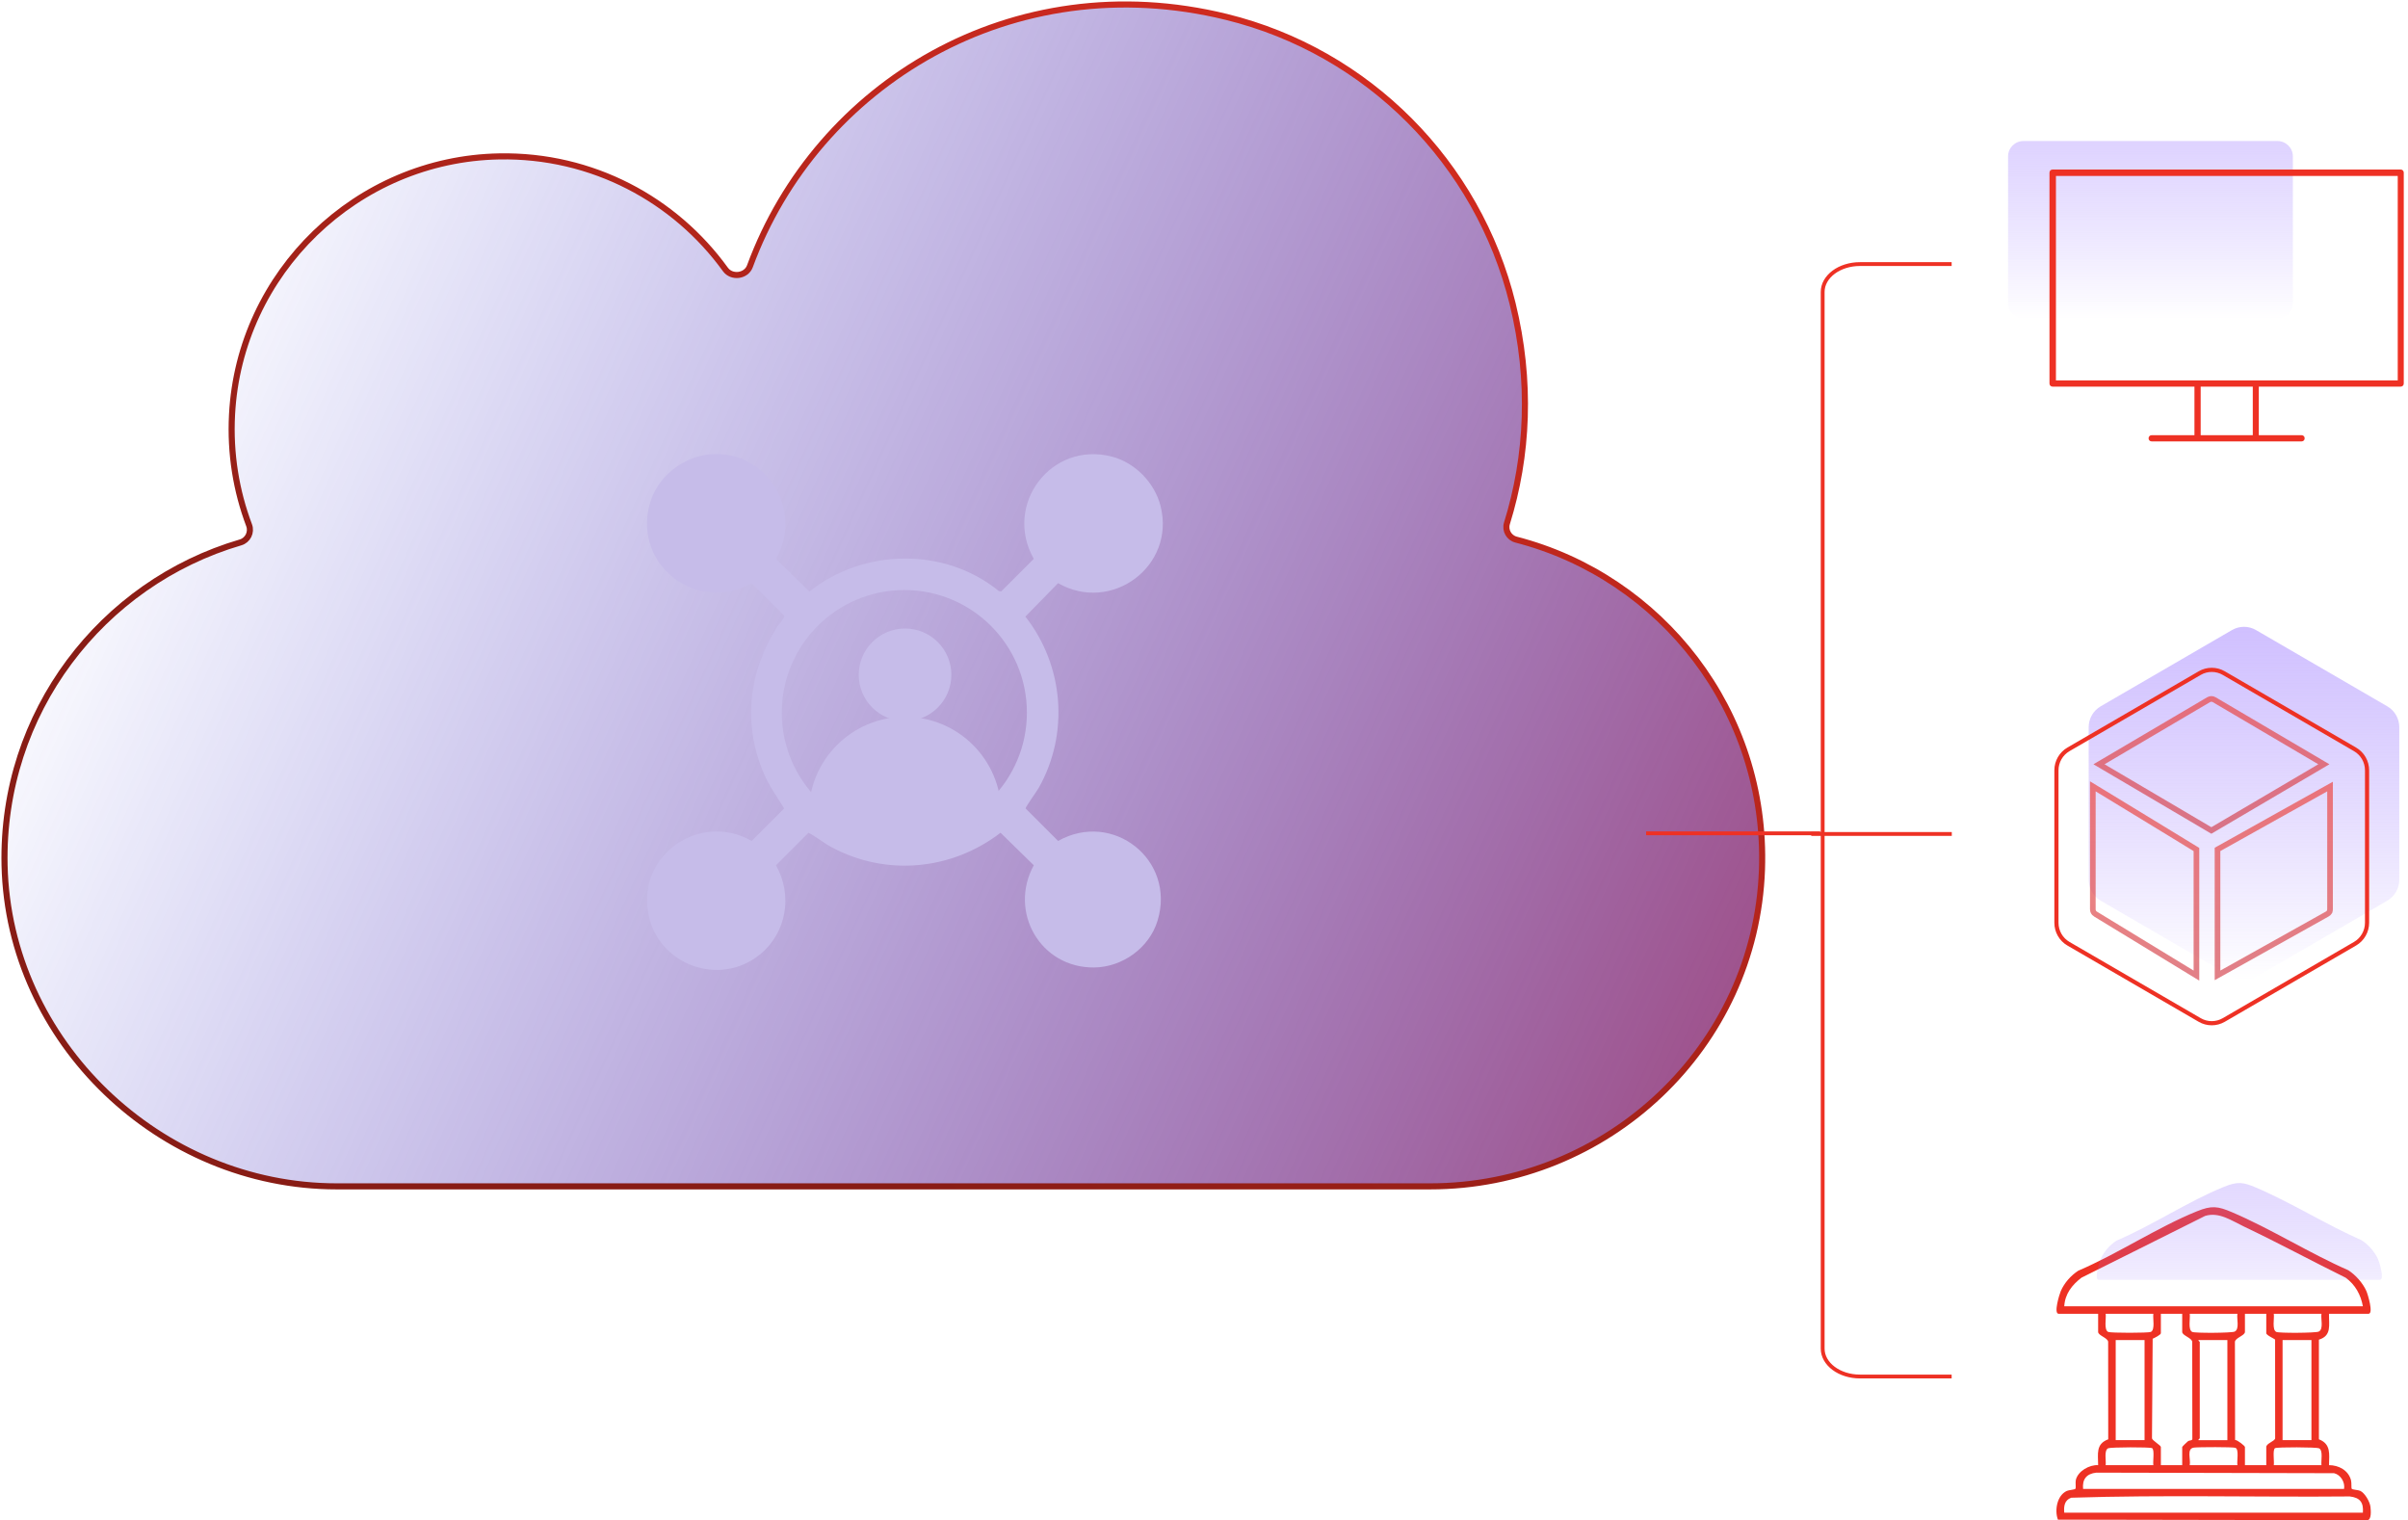 <?xml version="1.0" encoding="UTF-8"?> <svg xmlns="http://www.w3.org/2000/svg" width="537" height="339" viewBox="0 0 537 339" fill="none"><path d="M338.088 120.329C336.507 119.921 335.572 118.26 336.058 116.701C340.733 101.682 341.554 84.968 337.318 67.697C329.602 36.261 304.958 11.506 273.53 3.78C225.799 -7.956 182.174 18.773 167.236 59.374C166.409 61.622 163.173 62.026 161.769 60.084C150.518 44.522 132.091 34.498 111.336 34.877C79.608 35.456 53.399 60.761 51.744 92.46C51.286 101.175 52.681 109.508 55.551 117.124C56.145 118.7 55.268 120.476 53.652 120.949C22.714 130.004 0.255 158.916 1.019 192.965C1.899 232.351 35.696 264.554 75.088 264.554H318.908C358.481 264.554 391.548 233.472 392.932 193.905C394.165 158.629 370.468 128.686 338.088 120.329Z" fill="url(#paint0_linear_481_922)" style="mix-blend-mode:plus-lighter"></path><path d="M338.088 120.329C336.507 119.921 335.572 118.26 336.058 116.701C340.733 101.682 341.554 84.968 337.318 67.697C329.602 36.261 304.958 11.506 273.53 3.78C225.799 -7.956 182.174 18.773 167.236 59.374C166.409 61.622 163.173 62.026 161.769 60.084C150.518 44.522 132.091 34.498 111.336 34.877C79.608 35.456 53.399 60.761 51.744 92.46C51.286 101.175 52.681 109.508 55.551 117.124C56.145 118.7 55.268 120.476 53.652 120.949C22.714 130.004 0.255 158.916 1.019 192.965C1.899 232.351 35.696 264.554 75.088 264.554H318.908C358.481 264.554 391.548 233.472 392.932 193.905C394.165 158.629 370.468 128.686 338.088 120.329Z" stroke="url(#paint1_linear_481_922)" stroke-width="1.356" stroke-miterlimit="10"></path><path d="M435.229 306.957H414.785C410.19 306.957 406.468 304.173 406.468 300.738V65.106C406.468 61.671 410.19 58.887 414.785 58.887H435.229" stroke="#EE3124" stroke-width="0.856" stroke-miterlimit="10"></path><path d="M405.934 185.829H367.089" stroke="#EE3124" stroke-width="0.856" stroke-miterlimit="10"></path><path d="M403.92 185.97H435.263" stroke="#EE3124" stroke-width="0.856" stroke-miterlimit="10"></path><g clip-path="url(#clip0_481_922)"><path d="M235.961 187.53L228.709 180.278C228.655 180.011 231.258 176.375 231.652 175.679C238.484 163.559 237.236 148.401 228.665 137.498L235.961 130.042C247.888 136.852 262.201 126.251 258.81 112.831C257.501 107.651 253.128 103.155 247.942 101.817C234.395 98.324 223.723 112.532 230.537 124.621L223.272 131.885L222.735 131.793C210.672 121.961 192.584 122.276 180.501 131.917L173.046 124.618C179.246 113.934 171.057 100.441 158.689 101.292C152.279 101.734 146.432 106.39 144.82 112.637C141.331 126.175 155.523 136.859 167.625 130.042L174.889 137.307C175.023 137.815 173.777 139.052 173.434 139.585C166.964 149.666 165.55 161.347 170.351 172.505C171.553 175.292 173.291 177.72 174.877 180.278L167.625 187.53C156.203 180.99 142.243 190.507 144.538 203.552C146.568 215.11 160.462 220.277 169.557 212.775C175.461 207.903 176.793 199.602 173.049 192.954L180.301 185.702C182.078 186.621 183.612 187.93 185.376 188.883C197.563 195.468 212.216 194.092 223.126 185.699L230.54 192.954C224.864 203.346 232.011 215.879 244.017 215.743C250.328 215.67 256.319 211.364 258.155 205.275C262.242 191.728 248.158 180.666 235.961 187.53ZM201.672 186.233C186.577 186.233 174.343 173.998 174.343 158.904C174.343 143.809 186.577 131.574 201.672 131.574C216.767 131.574 229.002 143.809 229.002 158.904C229.002 173.998 216.767 186.233 201.672 186.233Z" fill="#C6BCE9"></path><path d="M201.83 160.811C207.534 160.811 212.158 156.187 212.158 150.483C212.158 144.779 207.534 140.155 201.83 140.155C196.126 140.155 191.502 144.779 191.502 150.483C191.502 156.187 196.126 160.811 201.83 160.811Z" fill="#C6BCE9"></path><path d="M202.565 187.533C206.604 187.482 210.544 187.476 214.316 185.824C216.191 185.001 218.003 184.035 219.884 183.215C221.038 182.713 222.185 182.191 223.272 181.565C223.272 181.48 223.278 181.394 223.278 181.308C223.278 169.461 213.674 159.857 201.827 159.857C189.98 159.857 180.377 169.461 180.377 181.308C180.377 181.991 180.412 182.668 180.475 183.332C186.892 187.981 195.008 187.629 202.562 187.533H202.565Z" fill="#C6BCE9"></path></g><path d="M451.239 71.028L507.899 71.028C509.791 71.028 511.325 69.494 511.325 67.601L511.325 34.877C511.325 32.985 509.791 31.451 507.899 31.451L451.239 31.451C449.347 31.451 447.813 32.985 447.813 34.877L447.813 67.601C447.813 69.494 449.347 71.028 451.239 71.028Z" fill="url(#paint2_linear_481_922)" fill-opacity="0.7"></path><path d="M536.054 85.524V38.498C536.054 38.101 535.756 37.803 535.359 37.803H457.744C457.347 37.803 457.049 38.101 457.049 38.498V85.524C457.049 85.921 457.347 86.219 457.744 86.219H489.376V97.044H479.842C479.444 97.044 479.146 97.342 479.146 97.74C479.146 98.137 479.444 98.435 479.842 98.435H513.261C513.658 98.435 513.956 98.137 513.956 97.74C513.956 97.342 513.658 97.044 513.261 97.044H503.727V86.219H535.359C535.756 86.219 536.054 85.921 536.054 85.524ZM458.489 84.829V39.243H534.713V84.829H458.489ZM502.386 97.044H490.766V86.219H502.386V97.044Z" fill="#EE3124"></path><path d="M465.787 162.172V196.185C465.787 198.109 466.808 199.893 468.472 200.855L497.743 217.856C499.397 218.818 501.448 218.818 503.103 217.856L532.373 200.855C534.027 199.893 535.058 198.109 535.058 196.185V162.172C535.058 160.248 534.038 158.464 532.373 157.502L503.103 140.501C501.448 139.539 499.397 139.539 497.743 140.501L468.472 157.502C466.818 158.464 465.787 160.248 465.787 162.172Z" fill="url(#paint3_linear_481_922)"></path><path d="M458.598 171.769V205.783C458.598 207.707 459.618 209.49 461.283 210.452L490.553 227.454C492.207 228.416 494.259 228.416 495.913 227.454L525.183 210.452C526.837 209.49 527.869 207.707 527.869 205.783V171.769C527.869 169.845 526.848 168.062 525.183 167.1L495.913 150.098C494.259 149.136 492.207 149.136 490.553 150.098L461.283 167.1C459.629 168.062 458.598 169.845 458.598 171.769Z" stroke="#EE3124" stroke-width="0.928" stroke-miterlimit="10"></path><path d="M517.316 170.971L518.237 170.429L517.316 169.887L493.8 156.041C493.603 155.914 493.383 155.857 493.162 155.857C493.002 155.857 492.8 155.891 492.586 156L492.569 156.009L492.553 156.018L469.008 169.887L468.088 170.429L469.008 170.971L492.828 185.003L493.147 185.191L493.467 185.003L517.316 170.971Z" stroke="url(#paint4_linear_481_922)" stroke-opacity="0.6" stroke-width="1.258"></path><path d="M494.843 189.235L494.521 189.415V189.784V216.431V217.504L495.457 216.98L518.989 203.825C519.181 203.728 519.334 203.578 519.433 203.418L519.527 203.266V203.213C519.576 203.093 519.615 202.948 519.615 202.777V176.468V175.396L518.679 175.918L508.01 181.874L508.009 181.874L494.843 189.235Z" stroke="url(#paint5_linear_481_922)" stroke-opacity="0.6" stroke-width="1.258"></path><path d="M467.669 175.93L466.713 175.348V176.468V202.787C466.713 203.041 466.791 203.24 466.865 203.375C466.946 203.534 467.091 203.701 467.282 203.817C467.282 203.817 467.282 203.817 467.283 203.817L488.863 216.968L489.82 217.551V216.431V189.789V189.436L489.519 189.252L482.227 184.798L482.226 184.797L467.669 175.93Z" stroke="url(#paint6_linear_481_922)" stroke-opacity="0.6" stroke-width="1.258"></path><g clip-path="url(#clip1_481_922)"><path d="M519.383 292.967C519.338 295.469 520.032 297.858 517.133 298.737V320.958C519.858 322.016 519.427 324.238 519.383 326.722C521.526 326.722 523.697 327.858 524.285 330.063C524.447 330.662 524.324 331.781 524.452 331.988C524.587 332.206 525.924 332.245 526.361 332.458C527.39 332.95 528.51 334.892 528.633 336.051C528.717 336.845 528.907 338.927 527.916 339L458.929 338.877C458.146 336.806 458.722 333.449 460.927 332.464C461.369 332.268 462.701 332.189 462.829 331.988C462.997 331.725 462.785 330.6 462.93 329.996C463.423 328.026 465.958 326.61 467.899 326.722C467.894 324.204 467.329 322.01 470.149 320.958L470.132 299.251C470.115 298.345 467.899 297.836 467.899 297.013V292.967H459.086C457.922 292.967 459.259 288.602 459.578 287.88C460.384 286.051 461.789 284.467 463.451 283.37C472.253 279.604 481.134 273.678 489.903 270.124C493.199 268.787 494.559 268.955 497.754 270.32C506.422 274.014 514.984 279.442 523.675 283.253C525.32 284.305 526.904 286.09 527.709 287.88C528.034 288.602 529.36 292.967 528.202 292.967H519.388H519.383ZM526.937 291.294C526.467 288.709 525.242 286.487 523.109 284.926C515.527 281.188 508.056 277.142 500.418 273.515C497.709 272.234 494.872 270.186 491.761 271.143L464.172 284.926C462.063 286.554 460.502 288.535 460.345 291.294H526.937ZM480.211 292.967H469.578C469.735 293.958 469.131 296.526 470.138 297.013C470.669 297.27 479.136 297.265 479.651 297.013C480.658 296.526 480.054 293.974 480.211 292.967ZM486.646 292.967H481.889V297.293C481.889 297.662 480.451 298.362 480.059 298.535L479.908 320.734C479.948 321.21 481.889 322.313 481.889 322.676V326.722H486.646V322.676C486.646 322.587 487.692 321.579 487.905 321.412C488.291 321.098 488.996 321.333 488.907 320.746L488.879 299.251C488.862 298.345 486.646 297.836 486.646 297.013V292.967ZM498.957 292.967H488.325C488.481 293.98 487.877 296.526 488.884 297.013C489.489 297.31 497.653 297.259 498.33 296.946C499.5 296.403 498.761 294.075 498.957 292.967ZM505.393 292.967H500.636V297.013C500.636 297.836 498.42 298.345 498.403 299.251L498.442 321.104C498.946 321.087 500.636 322.43 500.636 322.682V326.728H505.393V322.682C505.393 321.854 507.295 321.4 507.374 320.74L507.362 298.737C507.323 298.569 505.393 297.774 505.393 297.293V292.967ZM517.704 292.967H507.071C507.228 293.98 506.624 296.526 507.631 297.013C508.235 297.31 516.4 297.259 517.077 296.946C518.247 296.403 517.508 294.075 517.704 292.967ZM478.252 298.826H471.817V321.143H478.252V298.826ZM496.719 298.826H490.283C490.211 299.033 490.563 299.162 490.563 299.246V320.729C490.563 320.813 490.211 320.941 490.283 321.149H496.719V298.832V298.826ZM515.465 298.826H509.03V321.143H515.465V298.826ZM480.211 326.722C480.076 325.928 480.513 323.331 479.948 322.939C479.545 322.659 470.641 322.71 470.138 322.956C469.153 323.432 469.718 325.748 469.578 326.722H480.211ZM498.957 326.722C498.795 325.9 499.377 323.141 498.498 322.855C497.872 322.654 490.311 322.676 489.293 322.805C487.547 323.018 488.593 325.323 488.325 326.722H498.957ZM517.704 326.722C517.564 325.748 518.129 323.432 517.144 322.956C516.64 322.71 507.737 322.659 507.334 322.939C506.775 323.331 507.206 325.928 507.071 326.722H517.704ZM522.74 332.027C523.003 330.555 522.001 328.871 520.518 328.518L467.48 328.395C465.303 328.642 464.335 329.856 464.542 332.022H522.74V332.027ZM526.937 337.327C527.122 335.032 526.288 333.952 523.999 333.7C503.305 333.891 482.539 333.32 461.889 333.986C460.39 334.545 460.211 335.872 460.345 337.327H526.937Z" fill="#EE3124"></path></g><g clip-path="url(#clip2_481_922)"><path d="M487.192 285.385H530.756C531.808 285.385 530.604 281.422 530.309 280.767C529.577 279.141 528.14 277.521 526.646 276.566C518.756 273.106 510.983 268.178 503.114 264.825C500.213 263.59 498.978 263.438 495.986 264.647C488.025 267.873 479.968 273.253 471.971 276.672C470.462 277.668 469.187 279.106 468.455 280.767C468.166 281.422 466.952 285.385 468.008 285.385H487.187H487.192Z" fill="url(#paint7_linear_481_922)" fill-opacity="0.6"></path></g><defs><linearGradient id="paint0_linear_481_922" x1="433.97" y1="252.012" x2="30.681" y2="68.447" gradientUnits="userSpaceOnUse"><stop stop-color="#9F3C70"></stop><stop offset="1" stop-color="#2D30D6" stop-opacity="0"></stop></linearGradient><linearGradient id="paint1_linear_481_922" x1="407.087" y1="-41.767" x2="196.989" y2="264.554" gradientUnits="userSpaceOnUse"><stop stop-color="#EE3124"></stop><stop offset="1" stop-color="#881C15"></stop></linearGradient><linearGradient id="paint2_linear_481_922" x1="479.569" y1="71.028" x2="479.569" y2="31.451" gradientUnits="userSpaceOnUse"><stop stop-color="#906CFC" stop-opacity="0"></stop><stop offset="1" stop-color="#A88AFF" stop-opacity="0.54"></stop></linearGradient><linearGradient id="paint3_linear_481_922" x1="500.423" y1="139.779" x2="500.423" y2="218.578" gradientUnits="userSpaceOnUse"><stop stop-color="#A88AFF" stop-opacity="0.54"></stop><stop offset="1" stop-color="#906CFC" stop-opacity="0"></stop></linearGradient><linearGradient id="paint4_linear_481_922" x1="493.162" y1="156.486" x2="493.162" y2="184.461" gradientUnits="userSpaceOnUse"><stop stop-color="#EE3124"></stop><stop offset="1" stop-color="#CE2C37"></stop></linearGradient><linearGradient id="paint5_linear_481_922" x1="507.068" y1="176.468" x2="507.068" y2="216.431" gradientUnits="userSpaceOnUse"><stop stop-color="#EE3124"></stop><stop offset="1" stop-color="#CE2C37"></stop></linearGradient><linearGradient id="paint6_linear_481_922" x1="478.266" y1="176.468" x2="478.266" y2="216.431" gradientUnits="userSpaceOnUse"><stop stop-color="#EE3124"></stop><stop offset="1" stop-color="#CE2C37"></stop></linearGradient><linearGradient id="paint7_linear_481_922" x1="499.382" y1="263.815" x2="499.382" y2="285.385" gradientUnits="userSpaceOnUse"><stop stop-color="#A88AFF" stop-opacity="0.54"></stop><stop offset="1" stop-color="#906CFC" stop-opacity="0.2"></stop></linearGradient><clipPath id="clip0_481_922"><rect width="122.03" height="122.03" fill="white" transform="translate(140.656 97.889)"></rect></clipPath><clipPath id="clip1_481_922"><rect width="70.106" height="69.793" fill="white" transform="translate(458.598 269.207)"></rect></clipPath><clipPath id="clip2_481_922"><rect width="63.591" height="21.571" fill="white" transform="translate(467.586 263.814)"></rect></clipPath></defs></svg> 
